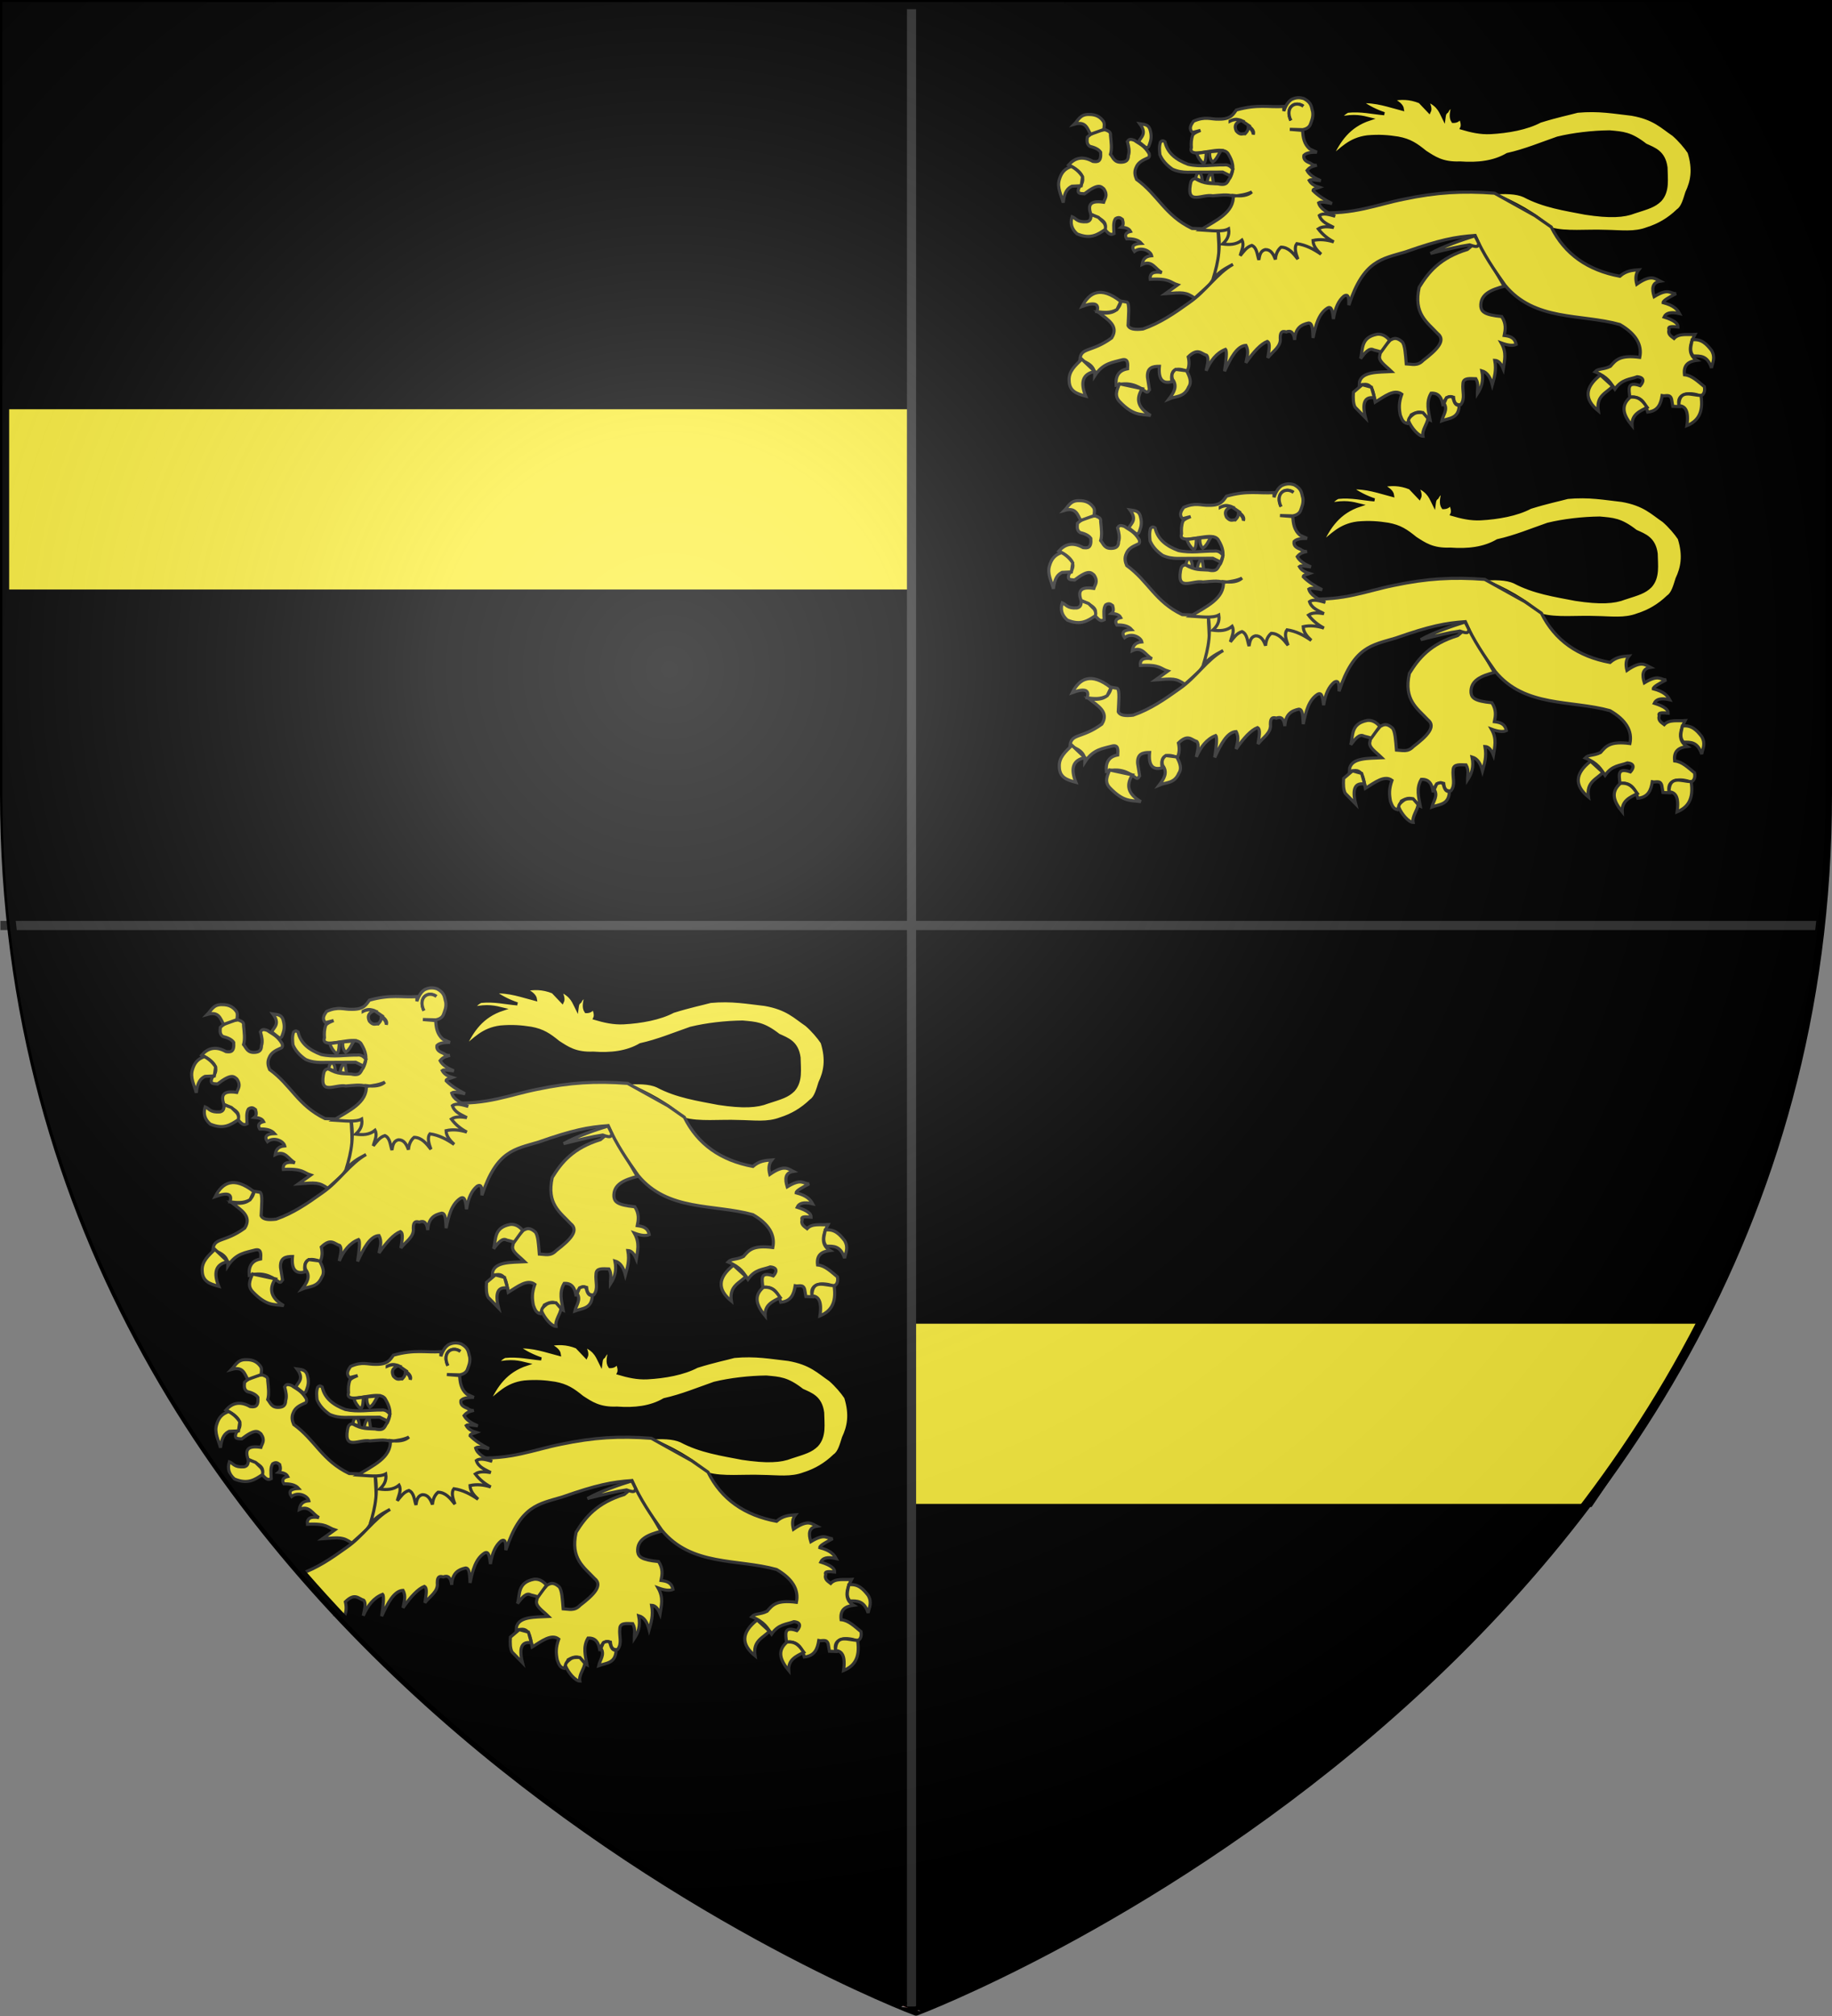<svg xmlns="http://www.w3.org/2000/svg" xmlns:xlink="http://www.w3.org/1999/xlink" width="600" height="660"><rect width="100%" height="100%" fill="#808080" stroke="none"/><defs><radialGradient xlink:href="#b" id="f" cx="220" cy="220" r="405" gradientUnits="userSpaceOnUse"/><linearGradient id="b"><stop offset="0" style="stop-color:#fff;stop-opacity:.31"/><stop offset=".19" style="stop-color:#fff;stop-opacity:.25"/><stop offset=".6" style="stop-color:#6b6b6b;stop-opacity:.125"/><stop offset="1" style="stop-color:#000;stop-opacity:.125"/></linearGradient><path id="c" d="M1.5 1.5h597V260c0 286.2-298.5 398.39-298.5 398.39S1.5 546.2 1.5 260z"/></defs><use xlink:href="#c" width="600" height="660" style="fill:#e20909"/><use xlink:href="#c" width="600" height="660" style="fill:#000"/><path d="M299.655 133.485v60H1.6v-60zM558.071 432.857c-11.008 20.77-23.74 40.556-37.07 60h-221.93v-60z" style="fill:#fcef3c;fill-opacity:1;fill-rule:evenodd;stroke:#000;stroke-width:1;stroke-linecap:butt;stroke-linejoin:miter;stroke-miterlimit:4;stroke-opacity:1;stroke-dasharray:none;stroke-dashoffset:0;marker:none;visibility:visible;display:inline;overflow:visible"/><path d="M.129 302.98h596.812M298.535 656.898V.804" style="fill:#000;stroke:#313131;stroke-width:3;stroke-linecap:butt;stroke-linejoin:miter;stroke-miterlimit:4;stroke-opacity:1;stroke-dasharray:none;display:inline"/><g id="d"><path d="M467.734-271.58c6.174-13.105 13.918-25.164 31.24-30.837-6.278-1.548-12.358-3.24-24.387-.605 1.815-1.881 2.666-3.762 6.45-5.644 10.949-1.162 20.124 1.25 29.628 2.016-6.569-2.212-12.915-5.314-18.946-9.674 12.393-.723 22.777 3.243 33.659 6.046-.416-3.221-3.763-5.71-8.465-7.86 6.868-1.365 14.104-1.625 22.573 1.814l7.66 8.062c1.378-2.708-.449-6.056-1.613-9.272 9.685 4.183 10.842 9.729 13.504 14.915.293-2.077.087-4.278 2.419-5.845 1.68-3.407 3.359-3.547 5.038-5.039-1.323 4.906-2.558 9.773-.201 13.101 2.668.058 4.786-.803 5.845-3.426 1.522 3.404 2.36 6.533 1.21 8.868 7.584 2.25 15.262 4.038 23.38 3.628 14.213-.759 29.386-3.486 40.31-9.271 14.122-4.4 22.907-6.06 30.232-8.063 17.33-1.608 29.784.852 43.939 2.42 18.31 3.167 24.626 10.333 33.86 16.526 4.97 4.3 9.82 10.01 12.698 14.31 4.47 14.281 2.28 23.965-1.814 32.652-1.83 5.719-3.36 11.89-7.256 14.512-7.367 7.116-15.61 11.895-24.589 14.713-10.743 4.155-21.522 2.371-34.264 2.217-14.635-.615-32.17 1.468-43.938-2.015-12.507-12.208-29.594-21.084-47.97-29.024 10.275-.801 19.665-.719 26.202 2.217 15.785 8.415 32.767 10.847 49.582 14.109 20.024 3.08 31.386 2.296 39.706-1.008 11.282-3.626 16.13-4.914 20.961-9.674 6.506-7.275 4.754-17.091 4.636-26.404-1.645-12.4-9.308-14.852-16.527-18.14-12.407-9.698-18.43-9.656-29.225-10.682-13.938.17-29.329 1.915-42.125 5.04-13.586 4.72-26.486 10.147-40.713 13.302-10.98 6.45-24.1 7.907-38.295 6.852-14.435.637-21.074-4.296-28.217-8.868-7.363-5.982-12.445-9.51-22.171-11.287-7.93-1.267-15.397-1.841-24.791-1.008-14.72 1.867-21.079 10.414-29.225 16.326z" style="fill:#fcef3c;fill-opacity:1;fill-rule:evenodd;stroke:#000;stroke-width:2.533;stroke-linecap:butt;stroke-linejoin:miter;stroke-miterlimit:4;stroke-opacity:1;stroke-dasharray:none;display:inline" transform="matrix(.404 0 0 .404 247.059 161.114)"/><path d="M354.793-213.678c-22.136-10.641-27.4-27.106-44.983-39.779-1.32-3.077-1.983-6.236-.285-9.691 1.49-3.925 5.11-5.722 8.836-7.411 1.818-.403 2.167-1.785 1.71-3.705-3.99-6.771-7.98-7.9-11.971-10.832-4.563-1.75-4.762-.009-5.701 1.14 1.153 3.995 1.956 7.873.855 11.117-.03 4.07-2.179 5.113-4.846 5.415-6.583.704-7.359-3.431-9.691-6.27 1.322-4.602.495-10.064 0-15.392.42-3.103-2.15-3.64-4.276-4.561-6.864.2-11.066 2.768-14.536 5.986-.201 2.687-.736 5.457 1.995 7.41 3.899.98 7.205 2.355 8.836 4.846.607 8.11-2.789 7.851-6.27 7.411-9.035-5.054-15.163-2.286-19.668 2.85 12.642 6.177 13.837 12.352 8.266 18.528-1.965 5.368 1.828 4.536 4.56 4.846 11.283-8.65 13.25-6.042 15.677-3.99 3.566 5.3.88 7.648-.142 10.83-12.14-1.816-12.557 3.235-10.404 9.692 13.807 5.851 12.087 8.658 11.116 11.972 4.642 5.906 5.982 4.383 7.696 3.705-.205-4.381-.83-9.042 1.14-11.972 2.937-1.881 4.23-.477 5.701.57.65 2.358 1.11 4.661-.855 6.271 3.178.292 6.11.878 7.411 3.42-3.739.919-5.094 2.79-3.135 5.987 5.192-.14 9.434.81 11.971 3.705q-9.975.427-5.7 6.556c5.324-4.202 13.02-.46 13.966 3.42-5.814.52-7.138 3.604-7.696 7.126 8.189-3.869 10.807 4.021 15.963 6.556-6.626-1.133-10 .47-9.407 5.416 15.982-.844 16.215 2.656 22.233 4.56l-9.976 7.126c14.08-1.029 16.563-1.425 23.813 3.617l12.11-10.999c10.787-14.45 7.004-28.343 6.902-44.773zM317.549-279.122c2.474.055 2.368-1.97 3.225-4.031 1.49-4.017.767-7.793.177-9.876-1.218-5.239-5.15-4.922-8.466-5.442 5.959 7.984 1.07 10.545-1.007 14.511z" style="fill:#fcef3c;fill-opacity:1;fill-rule:evenodd;stroke:#313131;stroke-width:2.533;stroke-linecap:butt;stroke-linejoin:miter;stroke-miterlimit:4;stroke-opacity:1;stroke-dasharray:none" transform="matrix(.404 0 0 .404 247.059 161.114)"/><path d="M283.301-293.86c.271-2.223.767-4.778-.285-6.485-2.61-3.879-6.393-5.787-11.757-5.701-7.107-.217-8.647 4.625-11.9 7.91 9.534-2.703 10.486 3.628 13.182 8.123zM257.007-263.932c-5.41 1.863-8.157 5.064-9.763 10.618-2.046 6.597 1.647 12.674 3.136 18.741.956-9.09 3.845-11.743 7.054-13.325l7.554-.357 1.069-7.34c-2.24-3.557-5.292-6.3-9.05-8.337zM272.969-224.953c-.141 2.516-.038 5.168-3.492 5.843-8.038.525-8.243-2.565-11.9-4.061-1.631 5.174-.576 9.86 4.061 13.895 10.927 4.635 16.698.528 22.732-3.492.621-1.785.328-3.654-1.14-5.63l-4.347-4.275zM585.324-205.944c.357 2.858-4.929 7.489-7.256 9.272-22.346 6.886-31.593 18.45-39.101 30.636-4.792 21.509 6.37 28.29 14.915 37.488 7.201 5.624-.823 13.487-11.69 21.768-4.569 4.835-9.137 3.034-13.706 2.822-.611-7.438-1.033-15.645-3.426-17.938-4.667-4.007-7.055-2.62-9.675-1.21-3.279 4.044-7.672 6.773-8.263 11.892-1.764 4.884 3.927 8.098 9.473 13.504-11.135.577-23.632-.048-26 8.263l-.202 3.225c10.925-4.4 11.276 5.3 12.9 13.303 7.608-4.672 15.498-11.028 21.565-6.45-2.528 7.054-2.252 11.408-1.21 16.93 1.235 3.242 2.066 6.024 5.644 6.853l3.225-7.054c10.824-6.067 10.693 2.192 15.318 4.232-1.296-7.255-3.559-14.511.806-21.767 6.743-.344 8.794 4.43 9.675 10.48 1.104-6.712 4.139-8.598 8.465-7.255.402 5.417 2.77 6.51 5.845 6.046 3.94-4.902 1.104-10.996 1.814-16.93.154-5.054 5.689-4.13 10.48-4.031 2.487 4.448 1.157 8.132 1.21 12.093 3.076-4.73 5.339-10.09 3.628-18.543 4.663 1.307 7.012 5.7 8.465 11.287 1.593-5.816 3.533-11.344 2.016-19.752 2.526.106 4.862 1.92 6.852 6.853.995-6.57 3.043-12.852-1.612-20.962 5.344 1.979 9.436 2.456 12.093 1.21-1.173-5.839-5.338-6.69-9.674-7.256.972-4.74 1.751-9.524-2.016-15.318-14.51-1.435-16.335-4.166-16.93-8.062-.694-10.182 8.518-13.76 18.946-16.527z" style="fill:#fcef3c;fill-opacity:1;fill-rule:evenodd;stroke:#313131;stroke-width:2.533;stroke-linecap:butt;stroke-linejoin:miter;stroke-miterlimit:4;stroke-opacity:1;stroke-dasharray:none" transform="matrix(.404 0 0 .404 247.059 161.114)"/><path d="M514.982-123.106c-2.853-3.384-6.15-5.212-10.077-4.837-13.65 2.607-11.339 12.153-13.504 19.752 3.56-4.758 7.121-9.15 10.682-7.054l6.046 1.612zM492.811-87.028l-7.16 6.084c-.362 5.208-.131 9.26 1.315 12.056l8.466 8.666c-3.165-12.633-.326-17.46 7.255-16.124l-2.418-8.666zM530.3-57.803c2.411 5.988 8.207 12.406 11.69 12.496-.967-5.013 3.617-9.873 4.031-14.511l-4.03-4.636c-2.854-.124-5.732-.351-8.063 1.612-1.686 1.362-3.502 2.637-3.628 5.04zM559.122-71.912c3.323 5.14-.839 9.447-1.814 14.11 5.953-2.234 13.7-1.694 14.109-12.497-3.51.18-4.118-3.121-5.04-6.047-1.381-1.891-3.34-.901-5.24-.201z" style="fill:#fcef3c;fill-opacity:1;fill-rule:evenodd;stroke:#313131;stroke-width:2.533;stroke-linecap:butt;stroke-linejoin:miter;stroke-miterlimit:4;stroke-opacity:1;stroke-dasharray:none" transform="matrix(.404 0 0 .404 247.059 161.114)"/><path d="m632.696-224.107-32.651-18.14c-25.947-1.96-46.881-.724-73.365 4.837-22.596 4.484-40.59 12.706-70.946 10.884l-81.024 8.062c4.352 18.16 1.312 32.163-2.822 45.55 6.93-7.396 11.214-8.838 16.124-11.69-13.256 7.43-21.747 21.617-35.473 31.04-12.314 8.82-23.697 16.575-37.488 21.364-6.497.786-10.964.15-12.094-2.822.295-7.666 1.419-17.323-.806-18.945l-4.837-.807c-2.205 10.488-11.289 10.252-18.14 9.272 7.178 5.72 16.679 10.723 10.481 20.558-16.673 12.105-24.976 7.158-25.799 17.737 6.615 2.312 12.372 5.284 12.094 12.899 6.638-10.316 14.507-10.787 22.17-12.9 5.012-1.114 4.655 3.139 4.434 7.257-6.828 1.23-9.967 5.622-9.271 13.302 9.976-2.754 17.144.111 23.38 4.837 2.432 2.042 2.674-.295 3.628-1.21l-1.612-10.077c-.453-7.971 4.303-8.839 9.674-8.868q-1.41 15.52 10.078 12.496c-.958-7.944 1.164-12.81 12.496-8.465 1.76-3.897 1.726-7.793.806-11.69 7.791-7.653 10.595-2.483 14.915-1.21 2.166 2.633.482 7.831-.403 12.497 3.578-8.152 8.39-14.541 15.72-17.334 1.331 1.435.529 8.842-.805 17.737 4.987-10.94 10.226-20.62 17.333-20.961 2.773 5.099.73 9.51 0 14.108 6.273-8.995 12.134-15.317 17.334-17.333 2.785 1.404 1.195 7.809.403 13.302 3.862-5.173 11.013-9.031 10.077-16.124-.049-5.6 2.236-5.598 4.837-4.837 3.877-1.564 6.202.49 6.853 6.45.51-9.773 5.46-12.441 11.287-13.706 3.434-.047 3.287 6.47 3.628 12.093 2.05-9.91 4.37-19.548 11.69-24.186 3.796-2.138 4.155 3.743 4.837 8.868 1.398-9.314 4.383-15.136 8.466-18.543 4.194-2.57 4.013 2.517 4.03 7.256 11.957-36.393 26.695-37.338 45.954-43.132 27.628-9.715 40.316-12.202 56.435-13.302 6.504 15.102 15.664 28.236 24.186 40.31 24.058 29.377 61.418 23.004 93.117 31.845 12.961 7.514 18.212 16.404 16.124 26.605-16.106-2.08-19.431 2.181-23.783 7.256-5.813 2.9-9.768 1.541-12.496 4.434 10.556 4.333 12.79 9.26 16.124 14.109 5.64-8.228 12.005-7.777 18.14-10.078 6.877.684 4.455 5.062 2.418 7.256-11.356-3.96-8.961 3.44-8.465 9.271 8.937-1.014 12.513 4.569 14.512 12.094 8.495-.822 10.628-6.641 11.69-13.303 2.662.65 6.427-1.642 7.659 2.822l1.008 5.845 5.24.201c-3.557-13.263 13.04-10.99 17.132-8.465 3.155-1.364 3.823-4.15 3.225-7.659-5.12-4.116-9.986-9.123-16.124-9.674-1.048-8.304 3.652-10.86 10.077-11.69-5.694-3.472-7.704-9.455-1.612-20.962-5.962.44-12.93-1.137-16.93 3.225-2.372-1.83-5.273-3.36-4.032-7.256-1.309-2.705 2.756-2.479 7.256-2.015.097-2.688-2.802-5.375-11.287-8.062 1.449-3.164 5.144-4.49 12.497-2.822-1.799-3.362-4.601-6.569-13.303-8.868-.003-1.72 5.237-4.487 10.48-7.256-5.109-.054-5.877-4.759-17.736 2.418-1.981-6.411-1.734-11.43 4.838-12.496-4.174-2.05-7.05-5.828-18.946 2.419-1.102-4.365-1.036-8.397 1.612-11.69-5.106.325-10.212.712-15.318 5.24-25.942-4.846-44.734-17.863-55.628-39.907z" style="fill:#fcef3c;fill-opacity:1;fill-rule:evenodd;stroke:#313131;stroke-width:2.533;stroke-linecap:butt;stroke-linejoin:miter;stroke-miterlimit:4;stroke-opacity:1;stroke-dasharray:none" transform="matrix(.404 0 0 .404 247.059 161.114)"/><path d="M297.08-154.487c-16.319-12.789-25.582-7.33-31.353 3.99 11.247-4.127 13.829-1.417 11.971 4.276 5.416.63 10.832 1.359 16.247-1.71z" style="fill:#fcef3c;fill-opacity:1;fill-rule:evenodd;stroke:#313131;stroke-width:2.533;stroke-linecap:butt;stroke-linejoin:miter;stroke-miterlimit:4;stroke-opacity:1;stroke-dasharray:none" transform="matrix(.404 0 0 .404 247.059 161.114)"/><path d="M265.442-107.741c-4.89 4.866-10.755 9.57-10.262 17.387.162 8.842 6.468 10.688 13.397 12.542-4.438-11.074-2.59-17.998 7.411-19.953zM295.94-87.789c-1.932 4.846-4.402 9.692.286 14.537 11.211 11.556 16.722 9.93 25.083 11.117-10.468-6.051-12.333-13.332-6.841-21.663zM338.981-91.494c4.35 5.802 1.008 10.906-2.85 15.962 5.603-2.383 12.418-1.13 15.962-9.691 2.527-3.486 1.05-8.116-1.71-13.112l-8.836-1.14c-2.672 1.933-3.693 4.528-2.566 7.98zM685.872-94.915c-12.83 10.075-13.204 19.76-1.71 29.074-1.925-12.47 6.681-14.41 11.686-19.952zM710.1-76.957c-8.51 7.247-5.149 15.087 1.425 23.088-.541-9.053 6.193-11.64 12.257-14.822-3.178-4.37-6.081-9.057-13.682-8.266zM749.435-70.116c5.028.362 8.33 3.793 6.556 16.247 8.27-3.383 13.718-9.788 11.402-24.513-7.3.126-17.67-5.885-17.958 8.266zM761.122-110.307c5.625.035 11.406-.654 14.822 9.692.834-4.473 3.39-8.371 0-14.252-3.906-4.962-8.041-9.558-15.677-8.551-.636 4.37-2.77 8.74.855 13.111z" style="color:#000;fill:#fcef3c;fill-opacity:1;fill-rule:evenodd;stroke:#313131;stroke-width:2.533;stroke-linecap:butt;stroke-linejoin:miter;stroke-miterlimit:4;stroke-opacity:1;stroke-dasharray:none;stroke-dashoffset:0;marker:none;visibility:visible;display:inline;overflow:visible" transform="matrix(.404 0 0 .404 247.059 161.114)"/><path d="M429.23-308.803c1.675-5.002 3.836-7.82 6.27-9.407 4.091-1.978 7.303-1.61 10.262-.57 6.384 3.516 5.679 7.031 6.84 10.547.657 4.308-.834 7.328-1.995 10.546-1.01 2.119-3.076 3.392-5.985 3.99l-10.547-.284 10.404.855c.258 5.599 1.086 11.008 5.843 15.107l5.701 2.565c-4.356.014-8.439.302-10.546 2.565-.61 3.483 1.986 5.042 5.13 6.271 1.523 1.136 3.143 2.075 5.416 1.71-2.66.783-5.32.968-7.98 4.276 1.97 3.623 6.118 6.157 11.116 8.266-3.289-.197-8.14-1.436-9.407-.285 1.837 3.279 4.926 4.678 8.266 5.7-1.988.763-5.2 1.118-5.13 2.566 4.09 4.14 9.405 7.545 15.392 10.546-4.164-.743-8.834-1.992-10.832-.57 1.246 4.761 6.888 7.951 13.397 10.832-4.695-1.24-9.593-2.984-12.827-.57 1.745 5.38 7.055 7.197 11.687 9.691-4.761-.78-9.284-1.086-12.542 1.14 3.381 4.515 7.642 7.93 12.542 10.547-5.786-1.819-11.412-2.361-16.817-1.14.131 4.39 3.037 7.855 6.556 11.116-5.943-4.077-12.216-7.492-19.668-8.551-2.223 2.812-1.062 7.47.855 12.541-3.796-4.886-7.654-9.64-13.682-9.69-2.625 2.219-4.214 5.476-4.56 9.975-1.66-4.696-3.964-8.194-8.266-7.98-3.97.998-4.488 4.68-5.131 8.265-1.44-4.298-1.483-9.819-5.7-11.686-4.512 1.38-6.68 5.102-9.407 8.266.987-4.18 3.561-8.361 1.425-12.542-4.761 3.831-10.164 3.81-15.677 3.136 3.245-3.049 5.74-6.574 4.846-12.257-5.142 2.744-14.437 1.335-22.803.855 12.365-7.55 27.573-14.212 26.508-27.933 6.64.831 11.886.115 15.107-2.85-4.233 2.083-9.465 2.834-14.822 3.42-5.057-1.741-11.045-.69-16.817-.285-8.4-1.704-21.092 7.844-18.242-8.837.475-2.85.95-4.56 3.99-5.13 7.844 4.76 12.816 3.778 18.528 4.275 8.101 1.824 7.53-2.475 9.69-4.845 4.28-8.125 1.777-13.876-1.424-19.383-3.416-6.307-17.673-.57-26.509-.855-2.783-.275-4.424-1.35-3.42-4.275-.236-3.42-.133-6.841 1.14-10.262 1.29-1.768 3.894-2.661 6.27-3.705l-6.555 1.71c-3.077-3.04-1.294-6.08.855-9.121 9.635-4.296 13.923-1.463 20.523-1.71 9.991.15 11.551-3.916 14.252-7.411 17.398-4.87 25.827-2.05 38.48-2.85z" style="fill:#fcef3c;fill-opacity:1;fill-rule:evenodd;stroke:#313131;stroke-width:2.533;stroke-linecap:butt;stroke-linejoin:miter;stroke-miterlimit:4;stroke-opacity:1;stroke-dasharray:none" transform="matrix(.404 0 0 .404 247.059 161.114)"/><path d="M385.68-300.703c4.4-2.298 6.552-1.228 8.87-.403-4.558 1.84-5.713 4.478-3.83 8.465 3.344 3.777 4.711 1.945 7.054 2.217 1.11-1.275 2.578-2.234 2.62-5.643 2.182 1.663 3.979 3.52 4.031 6.248 1.352-3.983-3.34-5.785-3.023-6.853l-6.45-4.434c-2.823-1.2-5.91-1.084-9.271.403z" style="fill:#000;fill-opacity:1;fill-rule:evenodd;stroke:#313131;stroke-width:2.533;stroke-linecap:butt;stroke-linejoin:miter;stroke-miterlimit:4;stroke-opacity:1;stroke-dasharray:none" transform="matrix(.404 0 0 .404 247.059 161.114)"/><path d="M366.89-250.99c.612-2.787 1.157-5.62 3.337-7.362 1.648.078.64 1.561 1.238 2.951l.757 5.03zM360.588-259.284c-2 1.156-2.592 3.116-2.721 5.34l5.34 1.916c-.41-2.419-.19-4.838-2.62-7.256zM358.572-274.501c.976 3.08 2.787 5.922 5.644 8.465 1.993-2.087 1.931-5.936 2.116-9.574zM369.154-275.812l8.969-.806c-2.045 3.23-3.391 7.157-6.652 9.17-2.123-2.187-2.606-5.104-2.317-8.364z" style="fill:#fcef3c;fill-opacity:1;fill-rule:evenodd;stroke:#313131;stroke-width:2.533;stroke-linecap:butt;stroke-linejoin:miter;stroke-miterlimit:4;stroke-opacity:1;stroke-dasharray:none" transform="matrix(.404 0 0 .404 247.059 161.114)"/><path d="M387.9-261.772c-1.776-2.19-3.845-3.867-7.127-3.42-9.691-.143-18.847 1.856-29.074-.428-9.584-3.596-16.803-8.965-18.812-18.243-1.025-.64-1.95-1.632-3.706.285-1.151 3.626-.751 6.863-.427 10.12 1.855 4.53 5.366 8.438 10.261 11.828 4.446 1.945 8.28 2.361 11.972 2.423l28.646-.142 6.413 3.135zM445.025-312.72c-6.684-4.817-15.117.912-10.12 11.543" style="fill:#fcef3c;fill-opacity:1;fill-rule:evenodd;stroke:#313131;stroke-width:2.533;stroke-linecap:butt;stroke-linejoin:miter;stroke-miterlimit:4;stroke-opacity:1;stroke-dasharray:none" transform="matrix(.404 0 0 .404 247.059 161.114)"/><path d="M445.025-312.72c-6.684-4.817-15.117.912-10.12 11.543" style="fill:#fcef3c;fill-opacity:1;fill-rule:evenodd;stroke:#313131;stroke-width:2.533;stroke-linecap:butt;stroke-linejoin:miter;stroke-miterlimit:4;stroke-opacity:1;stroke-dasharray:none" transform="matrix(.404 0 0 .404 247.059 161.114)"/><path d="M587.374-201.295c-1.37-2.603-1.501-3.375-3.302-6.38-9.408 2.894-25.777 8.475-35.908 14.264 14.576-3.604 22.4-5.58 31.704-6.967 7.484 2.688 6.386.775 7.506-.917z" style="fill:#fcef3c;fill-opacity:1;fill-rule:evenodd;stroke:#313131;stroke-width:2.533;stroke-linecap:butt;stroke-linejoin:miter;stroke-opacity:1" transform="matrix(.404 0 0 .404 247.059 161.114)"/></g><use xlink:href="#d" id="e" width="600" height="660" x="0" y="0" transform="translate(-3.214 126.429)"/><use xlink:href="#e" width="600" height="660" transform="translate(-280.714 165)"/><path d="M159.933 459.035c2.491-5.289 5.617-10.156 12.608-12.445-2.534-.625-4.988-1.308-9.843-.244.733-.76 1.076-1.519 2.603-2.278 4.42-.469 8.122.504 11.958.814-2.651-.893-5.212-2.145-7.647-3.905 5.002-.292 9.193 1.31 13.585 2.44-.168-1.3-1.519-2.304-3.417-3.172 2.772-.55 5.693-.656 9.11.732l3.092 3.254c.556-1.093-.181-2.444-.65-3.742 3.908 1.688 4.375 3.926 5.45 6.02.117-.839.034-1.727.975-2.36.678-1.375 1.356-1.431 2.034-2.033-.534 1.98-1.033 3.944-.081 5.287 1.076.023 1.931-.324 2.359-1.383.614 1.374.952 2.637.488 3.58 3.06.908 6.16 1.629 9.435 1.464 5.737-.307 11.86-1.407 16.27-3.742 5.699-1.776 9.244-2.446 12.2-3.254 6.995-.65 12.021.344 17.734.976 7.39 1.279 9.939 4.17 13.665 6.67 2.006 1.736 3.963 4.04 5.125 5.776 1.804 5.763.92 9.672-.732 13.177-.739 2.309-1.356 4.8-2.928 5.857-2.974 2.872-6.3 4.801-9.924 5.938-4.336 1.677-8.686.957-13.829.895-5.906-.248-12.983.592-17.733-.813-5.047-4.927-11.944-8.51-19.36-11.714 4.147-.323 7.937-.29 10.575.895 6.37 3.396 13.224 4.378 20.01 5.694 8.082 1.243 12.668.927 16.025-.407 4.554-1.463 6.51-1.983 8.46-3.904 2.626-2.936 1.919-6.898 1.871-10.656-.664-5.005-3.756-5.994-6.67-7.321-5.007-3.914-7.438-3.897-11.795-4.311-5.625.068-11.836.773-17 2.033-5.484 1.906-10.69 4.096-16.432 5.369-4.431 2.603-9.726 3.191-15.455 2.766-5.826.256-8.506-1.734-11.389-3.58-2.971-2.414-5.022-3.837-8.947-4.555-3.2-.511-6.214-.743-10.006-.406-5.94.753-8.507 4.202-11.794 6.588z" style="fill:#fcef3c;fill-opacity:1;fill-rule:evenodd;stroke:#000;stroke-width:1.022;stroke-linecap:butt;stroke-linejoin:miter;stroke-miterlimit:4;stroke-opacity:1;stroke-dasharray:none;display:inline"/><path d="M114.351 482.404c-8.934-4.295-11.058-10.94-18.154-16.054-.533-1.242-.8-2.517-.116-3.912.602-1.584 2.063-2.309 3.567-2.99.734-.163.874-.721.69-1.496-1.61-2.733-3.221-3.188-4.832-4.371-1.841-.707-1.922-.005-2.3.46.465 1.612.79 3.177.345 4.486-.012 1.643-.88 2.064-1.956 2.186-2.657.284-2.97-1.385-3.911-2.531.533-1.857.2-4.061 0-6.212.17-1.252-.868-1.47-1.726-1.84-2.77.08-4.466 1.117-5.867 2.415-.08 1.084-.297 2.203.806 2.991 1.573.395 2.907.95 3.566 1.956.245 3.273-1.126 3.168-2.531 2.99-3.646-2.04-6.12-.922-7.938 1.151 5.103 2.493 5.585 4.985 3.336 7.478-.793 2.166.738 1.83 1.841 1.955 4.554-3.49 5.348-2.438 6.327-1.61 1.439 2.139.355 3.086-.057 4.371-4.9-.733-5.068 1.305-4.2 3.911 5.573 2.362 4.879 3.495 4.487 4.832 1.873 2.384 2.414 1.77 3.106 1.495-.083-1.768-.335-3.649.46-4.831 1.185-.76 1.707-.193 2.301.23.262.951.448 1.88-.345 2.53 1.282.118 2.465.355 2.99 1.381-1.508.37-2.055 1.126-1.265 2.416 2.096-.056 3.808.327 4.832 1.495q-4.026.173-2.3 2.646c2.148-1.696 5.254-.185 5.636 1.38-2.347.21-2.88 1.455-3.106 2.877 3.305-1.562 4.362 1.622 6.442 2.645-2.674-.457-4.036.19-3.796 2.186 6.45-.34 6.544 1.072 8.973 1.84l-4.026 2.877c5.682-.416 6.684-.575 9.61 1.46l4.888-4.44c4.353-5.832 2.827-11.439 2.785-18.07zM99.32 455.991c.998.023.956-.795 1.301-1.627.602-1.62.31-3.145.072-3.985-.492-2.115-2.079-1.987-3.417-2.197 2.405 3.223.432 4.256-.406 5.857z" style="fill:#fcef3c;fill-opacity:1;fill-rule:evenodd;stroke:#313131;stroke-width:1.022;stroke-linecap:butt;stroke-linejoin:miter;stroke-miterlimit:4;stroke-opacity:1;stroke-dasharray:none"/><path d="M85.498 450.043c.11-.897.31-1.928-.115-2.617-1.053-1.565-2.58-2.336-4.745-2.3-2.868-.088-3.49 1.866-4.803 3.192 3.848-1.091 4.232 1.464 5.32 3.278zM74.886 462.122c-2.184.752-3.292 2.044-3.94 4.285-.826 2.663.665 5.115 1.265 7.564.386-3.67 1.552-4.74 2.847-5.378l3.049-.144.431-2.962c-.903-1.436-2.135-2.543-3.652-3.365zM81.328 477.853c-.057 1.016-.015 2.086-1.41 2.359-3.243.211-3.326-1.036-4.802-1.64-.658 2.089-.232 3.98 1.64 5.608 4.409 1.871 6.738.214 9.173-1.409.251-.72.133-1.475-.46-2.272l-1.754-1.725zM207.39 485.525c.144 1.153-1.989 3.022-2.928 3.742-9.019 2.78-12.75 7.446-15.78 12.364-1.935 8.681 2.57 11.418 6.019 15.13 2.906 2.27-.332 5.443-4.718 8.785-1.844 1.952-3.688 1.225-5.532 1.14-.246-3.003-.417-6.315-1.383-7.24-1.883-1.618-2.847-1.058-3.904-.489-1.323 1.633-3.096 2.734-3.335 4.8-.712 1.97 1.585 3.268 3.823 5.45-4.494.233-9.537-.02-10.493 3.335l-.082 1.301c4.41-1.775 4.551 2.14 5.206 5.369 3.071-1.886 6.255-4.45 8.704-2.603-1.02 2.847-.909 4.604-.488 6.833.498 1.308.833 2.43 2.278 2.766l1.301-2.847c4.369-2.449 4.316.884 6.182 1.708-.523-2.929-1.436-5.857.326-8.785 2.72-.14 3.549 1.788 3.904 4.23.446-2.71 1.67-3.47 3.417-2.929.162 2.186 1.117 2.628 2.359 2.44 1.59-1.978.445-4.438.732-6.832.062-2.04 2.296-1.667 4.23-1.627 1.003 1.795.466 3.282.488 4.88 1.24-1.908 2.154-4.072 1.464-7.483 1.882.527 2.83 2.3 3.416 4.555.643-2.347 1.426-4.578.814-7.972 1.02.043 1.962.775 2.765 2.766.402-2.651 1.228-5.187-.65-8.46 2.156.799 3.808.991 4.88.488-.473-2.356-2.154-2.7-3.904-2.928.392-1.913.707-3.844-.814-6.182-5.856-.58-6.593-1.681-6.833-3.254-.28-4.11 3.438-5.553 7.647-6.67z" style="fill:#fcef3c;fill-opacity:1;fill-rule:evenodd;stroke:#313131;stroke-width:1.022;stroke-linecap:butt;stroke-linejoin:miter;stroke-miterlimit:4;stroke-opacity:1;stroke-dasharray:none"/><path d="M179.001 518.958c-1.151-1.366-2.482-2.104-4.067-1.953-5.509 1.052-4.576 4.905-5.45 7.972 1.437-1.92 2.874-3.693 4.311-2.847l2.44.65zM170.053 533.518l-2.89 2.455c-.145 2.102-.052 3.737.531 4.866l3.417 3.498c-1.277-5.099-.131-7.047 2.928-6.508l-.976-3.498zM185.183 545.313c.973 2.417 3.313 5.006 4.718 5.043-.39-2.023 1.46-3.985 1.627-5.857l-1.627-1.87c-1.151-.05-2.313-.142-3.253.65-.68.55-1.414 1.064-1.465 2.034zM196.815 539.619c1.342 2.074-.338 3.812-.732 5.694 2.403-.902 5.53-.683 5.694-5.043-1.416.073-1.661-1.26-2.033-2.44-.558-.764-1.348-.365-2.115-.082z" style="fill:#fcef3c;fill-opacity:1;fill-rule:evenodd;stroke:#313131;stroke-width:1.022;stroke-linecap:butt;stroke-linejoin:miter;stroke-miterlimit:4;stroke-opacity:1;stroke-dasharray:none"/><path d="m226.51 478.195-13.179-7.321c-10.471-.791-18.92-.292-29.609 1.952-9.119 1.81-16.38 5.128-28.633 4.392l-32.7 3.254c1.757 7.33.53 12.98-1.138 18.384 2.797-2.986 4.525-3.567 6.507-4.718-5.35 2.998-8.777 8.724-14.316 12.527-4.97 3.56-9.564 6.69-15.13 8.622 3.623 5.344 11.823 12.59 11.55 13.123.789-.141 1.42.127 2.929.706.71-1.573.696-3.146.325-4.718 3.144-3.089 4.276-1.002 6.02-.488.874 1.062.194 3.16-.163 5.043 1.444-3.29 3.386-5.869 6.345-6.996.537.58.213 3.569-.326 7.159 2.013-4.416 4.128-8.323 6.996-8.46 1.119 2.058.295 3.838 0 5.694 2.531-3.63 4.897-6.182 6.995-6.996 1.125.567.483 3.152.163 5.37 1.559-2.089 4.445-3.646 4.067-6.508-.02-2.26.903-2.26 1.953-1.953 1.564-.631 2.502.198 2.765 2.603.206-3.944 2.204-5.02 4.555-5.531 1.386-.019 1.327 2.611 1.465 4.88.827-3.999 1.763-7.889 4.718-9.76 1.531-.863 1.676 1.51 1.952 3.578.564-3.759 1.769-6.108 3.416-7.483 1.693-1.037 1.62 1.016 1.627 2.928 4.826-14.688 10.774-15.069 18.546-17.407 11.15-3.921 16.271-4.925 22.777-5.369 2.624 6.095 6.321 11.396 9.76 16.269 9.71 11.856 24.788 9.284 37.582 12.852 5.23 3.032 7.35 6.62 6.507 10.737-6.5-.84-7.842.88-9.598 2.929-2.347 1.17-3.943.622-5.044 1.79 4.26 1.748 5.162 3.737 6.508 5.693 2.276-3.32 4.845-3.138 7.32-4.067 2.776.276 1.799 2.043.977 2.929-4.583-1.598-3.617 1.388-3.417 3.741 3.607-.409 5.05 1.844 5.857 4.881 3.429-.331 4.29-2.68 4.718-5.369 1.074.263 2.594-.663 3.091 1.14l.407 2.358 2.115.081c-1.436-5.352 5.262-4.435 6.914-3.416 1.273-.55 1.543-1.675 1.301-3.091-2.066-1.661-4.03-3.682-6.507-3.905-.423-3.35 1.474-4.382 4.067-4.718-2.298-1.4-3.11-3.815-.65-8.46-2.407.178-5.22-.458-6.834 1.302-.957-.739-2.127-1.356-1.626-2.928-.529-1.092 1.112-1 2.928-.814.039-1.084-1.13-2.169-4.555-3.253.584-1.277 2.076-1.812 5.043-1.14-.726-1.356-1.857-2.65-5.369-3.578 0-.694 2.114-1.811 4.23-2.929-2.062-.021-2.372-1.92-7.158.977-.8-2.588-.7-4.613 1.952-5.044-1.684-.827-2.845-2.352-7.646.976-.445-1.761-.418-3.388.65-4.718-2.06.132-4.12.288-6.181 2.115-10.47-1.955-18.055-7.209-22.451-16.106z" style="fill:#fcef3c;fill-opacity:1;fill-rule:evenodd;stroke:#313131;stroke-width:1.022;stroke-linecap:butt;stroke-linejoin:miter;stroke-miterlimit:4;stroke-opacity:1;stroke-dasharray:none"/><path d="M247.97 530.335c-5.178 4.066-5.33 7.975-.69 11.734-.777-5.033 2.696-5.816 4.716-8.053zM257.748 537.582c-3.434 2.925-2.078 6.09.575 9.318-.218-3.653 2.5-4.697 4.947-5.982-1.282-1.763-2.454-3.655-5.522-3.336zM273.623 540.343c2.03.147 3.362 1.531 2.646 6.557 3.338-1.365 5.537-3.95 4.602-9.893-2.947.051-7.131-2.375-7.248 3.336zM278.34 524.123c2.27.014 4.603-.264 5.982 3.911.337-1.805 1.368-3.378 0-5.752-1.577-2.002-3.245-3.857-6.327-3.45-.257 1.763-1.118 3.527.345 5.291z" style="color:#000;fill:#fcef3c;fill-opacity:1;fill-rule:evenodd;stroke:#313131;stroke-width:1.022;stroke-linecap:butt;stroke-linejoin:miter;stroke-miterlimit:4;stroke-opacity:1;stroke-dasharray:none;stroke-dashoffset:0;marker:none;visibility:visible;display:inline;overflow:visible"/><path d="M144.393 444.012c.676-2.018 1.548-3.155 2.53-3.796 1.652-.798 2.948-.65 4.142-.23 2.576 1.419 2.292 2.838 2.76 4.257.266 1.738-.336 2.957-.805 4.256-.407.855-1.241 1.369-2.415 1.61l-4.257-.115 4.2.346c.103 2.26.437 4.442 2.357 6.096l2.301 1.036c-1.758.006-3.406.122-4.256 1.035-.246 1.406.801 2.035 2.07 2.531.615.458 1.269.837 2.186.69-1.073.316-2.147.39-3.22 1.726.795 1.462 2.469 2.485 4.486 3.336-1.328-.08-3.286-.58-3.797-.115.741 1.323 1.988 1.888 3.336 2.3-.802.308-2.098.451-2.07 1.036 1.65 1.67 3.795 3.045 6.212 4.256-1.68-.3-3.565-.804-4.372-.23.503 1.922 2.78 3.209 5.407 4.372-1.895-.5-3.871-1.205-5.177-.23.705 2.171 2.848 2.904 4.717 3.91-1.921-.314-3.747-.437-5.062.46 1.365 1.823 3.084 3.202 5.062 4.257-2.335-.733-4.606-.952-6.787-.46.053 1.772 1.225 3.17 2.646 4.487-2.399-1.646-4.93-3.024-7.938-3.452-.897 1.136-.429 3.016.345 5.062-1.532-1.972-3.089-3.89-5.522-3.911-1.06.896-1.7 2.21-1.84 4.026-.67-1.895-1.6-3.307-3.336-3.22-1.602.402-1.811 1.888-2.07 3.335-.582-1.735-.6-3.963-2.302-4.716-1.82.556-2.695 2.059-3.796 3.336.398-1.687 1.437-3.375.575-5.062-1.921 1.546-4.102 1.538-6.327 1.266 1.31-1.23 2.317-2.654 1.956-4.947-2.075 1.108-5.827.539-9.203.345 4.99-3.047 11.128-5.736 10.698-11.274 2.68.336 4.797.047 6.097-1.15-1.708.841-3.82 1.144-5.982 1.38-2.04-.702-4.457-.278-6.787-.115-3.39-.687-8.512 3.166-7.362-3.566.192-1.15.383-1.84 1.61-2.07 3.166 1.92 5.173 1.525 7.478 1.725 3.27.736 3.039-.999 3.911-1.955 1.727-3.28.717-5.6-.575-7.823-1.379-2.545-7.132-.23-10.699-.345-1.123-.111-1.785-.545-1.38-1.726-.095-1.38-.054-2.76.46-4.141.52-.714 1.572-1.074 2.53-1.495l-2.645.69c-1.242-1.227-.522-2.454.345-3.681 3.889-1.734 5.62-.59 8.283-.69 4.032.06 4.662-1.581 5.752-2.992 7.022-1.965 10.423-.827 15.53-1.15z" style="fill:#fcef3c;fill-opacity:1;fill-rule:evenodd;stroke:#313131;stroke-width:1.022;stroke-linecap:butt;stroke-linejoin:miter;stroke-miterlimit:4;stroke-opacity:1;stroke-dasharray:none"/><path d="M126.817 447.282c1.775-.928 2.644-.496 3.58-.163-1.84.743-2.306 1.807-1.546 3.416 1.35 1.525 1.901.785 2.847.895.447-.514 1.04-.901 1.057-2.277.88.67 1.606 1.42 1.627 2.521.546-1.607-1.348-2.334-1.22-2.766l-2.603-1.79c-1.14-.484-2.386-.436-3.742.164z" style="fill:#000;fill-opacity:1;fill-rule:evenodd;stroke:#313131;stroke-width:1.022;stroke-linecap:butt;stroke-linejoin:miter;stroke-miterlimit:4;stroke-opacity:1;stroke-dasharray:none"/><path d="M119.233 467.345c.247-1.125.467-2.268 1.347-2.97.665.03.258.629.5 1.19l.305 2.03zM116.69 463.998c-.807.466-1.046 1.257-1.098 2.155l2.155.773c-.165-.976-.076-1.952-1.057-2.928zM115.876 457.856c.394 1.243 1.125 2.39 2.278 3.417.805-.843.78-2.396.854-3.864zM120.147 457.328l3.62-.326c-.826 1.303-1.369 2.889-2.685 3.701-.857-.883-1.051-2.06-.935-3.375z" style="fill:#fcef3c;fill-opacity:1;fill-rule:evenodd;stroke:#313131;stroke-width:1.022;stroke-linecap:butt;stroke-linejoin:miter;stroke-miterlimit:4;stroke-opacity:1;stroke-dasharray:none"/><path d="M127.712 462.994c-.716-.884-1.551-1.561-2.876-1.38-3.91-.058-7.606.748-11.733-.173-3.869-1.452-6.782-3.619-7.593-7.363-.414-.258-.787-.658-1.495.115-.465 1.463-.304 2.77-.173 4.084.749 1.828 2.166 3.406 4.141 4.774 1.794.785 3.342.953 4.832.978l11.561-.058 2.589 1.266zM150.767 442.432c-2.697-1.944-6.1.368-4.083 4.659" style="fill:#fcef3c;fill-opacity:1;fill-rule:evenodd;stroke:#313131;stroke-width:1.022;stroke-linecap:butt;stroke-linejoin:miter;stroke-miterlimit:4;stroke-opacity:1;stroke-dasharray:none"/><path d="M150.767 442.432c-2.697-1.944-6.1.368-4.083 4.659" style="fill:#fcef3c;fill-opacity:1;fill-rule:evenodd;stroke:#313131;stroke-width:1.022;stroke-linecap:butt;stroke-linejoin:miter;stroke-miterlimit:4;stroke-opacity:1;stroke-dasharray:none"/><path d="M208.218 487.401c-.554-1.05-.606-1.362-1.333-2.575-3.797 1.169-10.403 3.42-14.492 5.757 5.883-1.454 9.04-2.251 12.795-2.812 3.02 1.085 2.578.313 3.03-.37z" style="fill:#fcef3c;fill-opacity:1;fill-rule:evenodd;stroke:#313131;stroke-width:1.022;stroke-linecap:butt;stroke-linejoin:miter;stroke-opacity:1"/><use xlink:href="#c" width="600" height="660" style="fill:none;stroke:#000;stroke-width:3"/><use xlink:href="#c" width="600" height="660" style="fill:url(#f)" transform="translate(-.726 -.851)"/></svg>